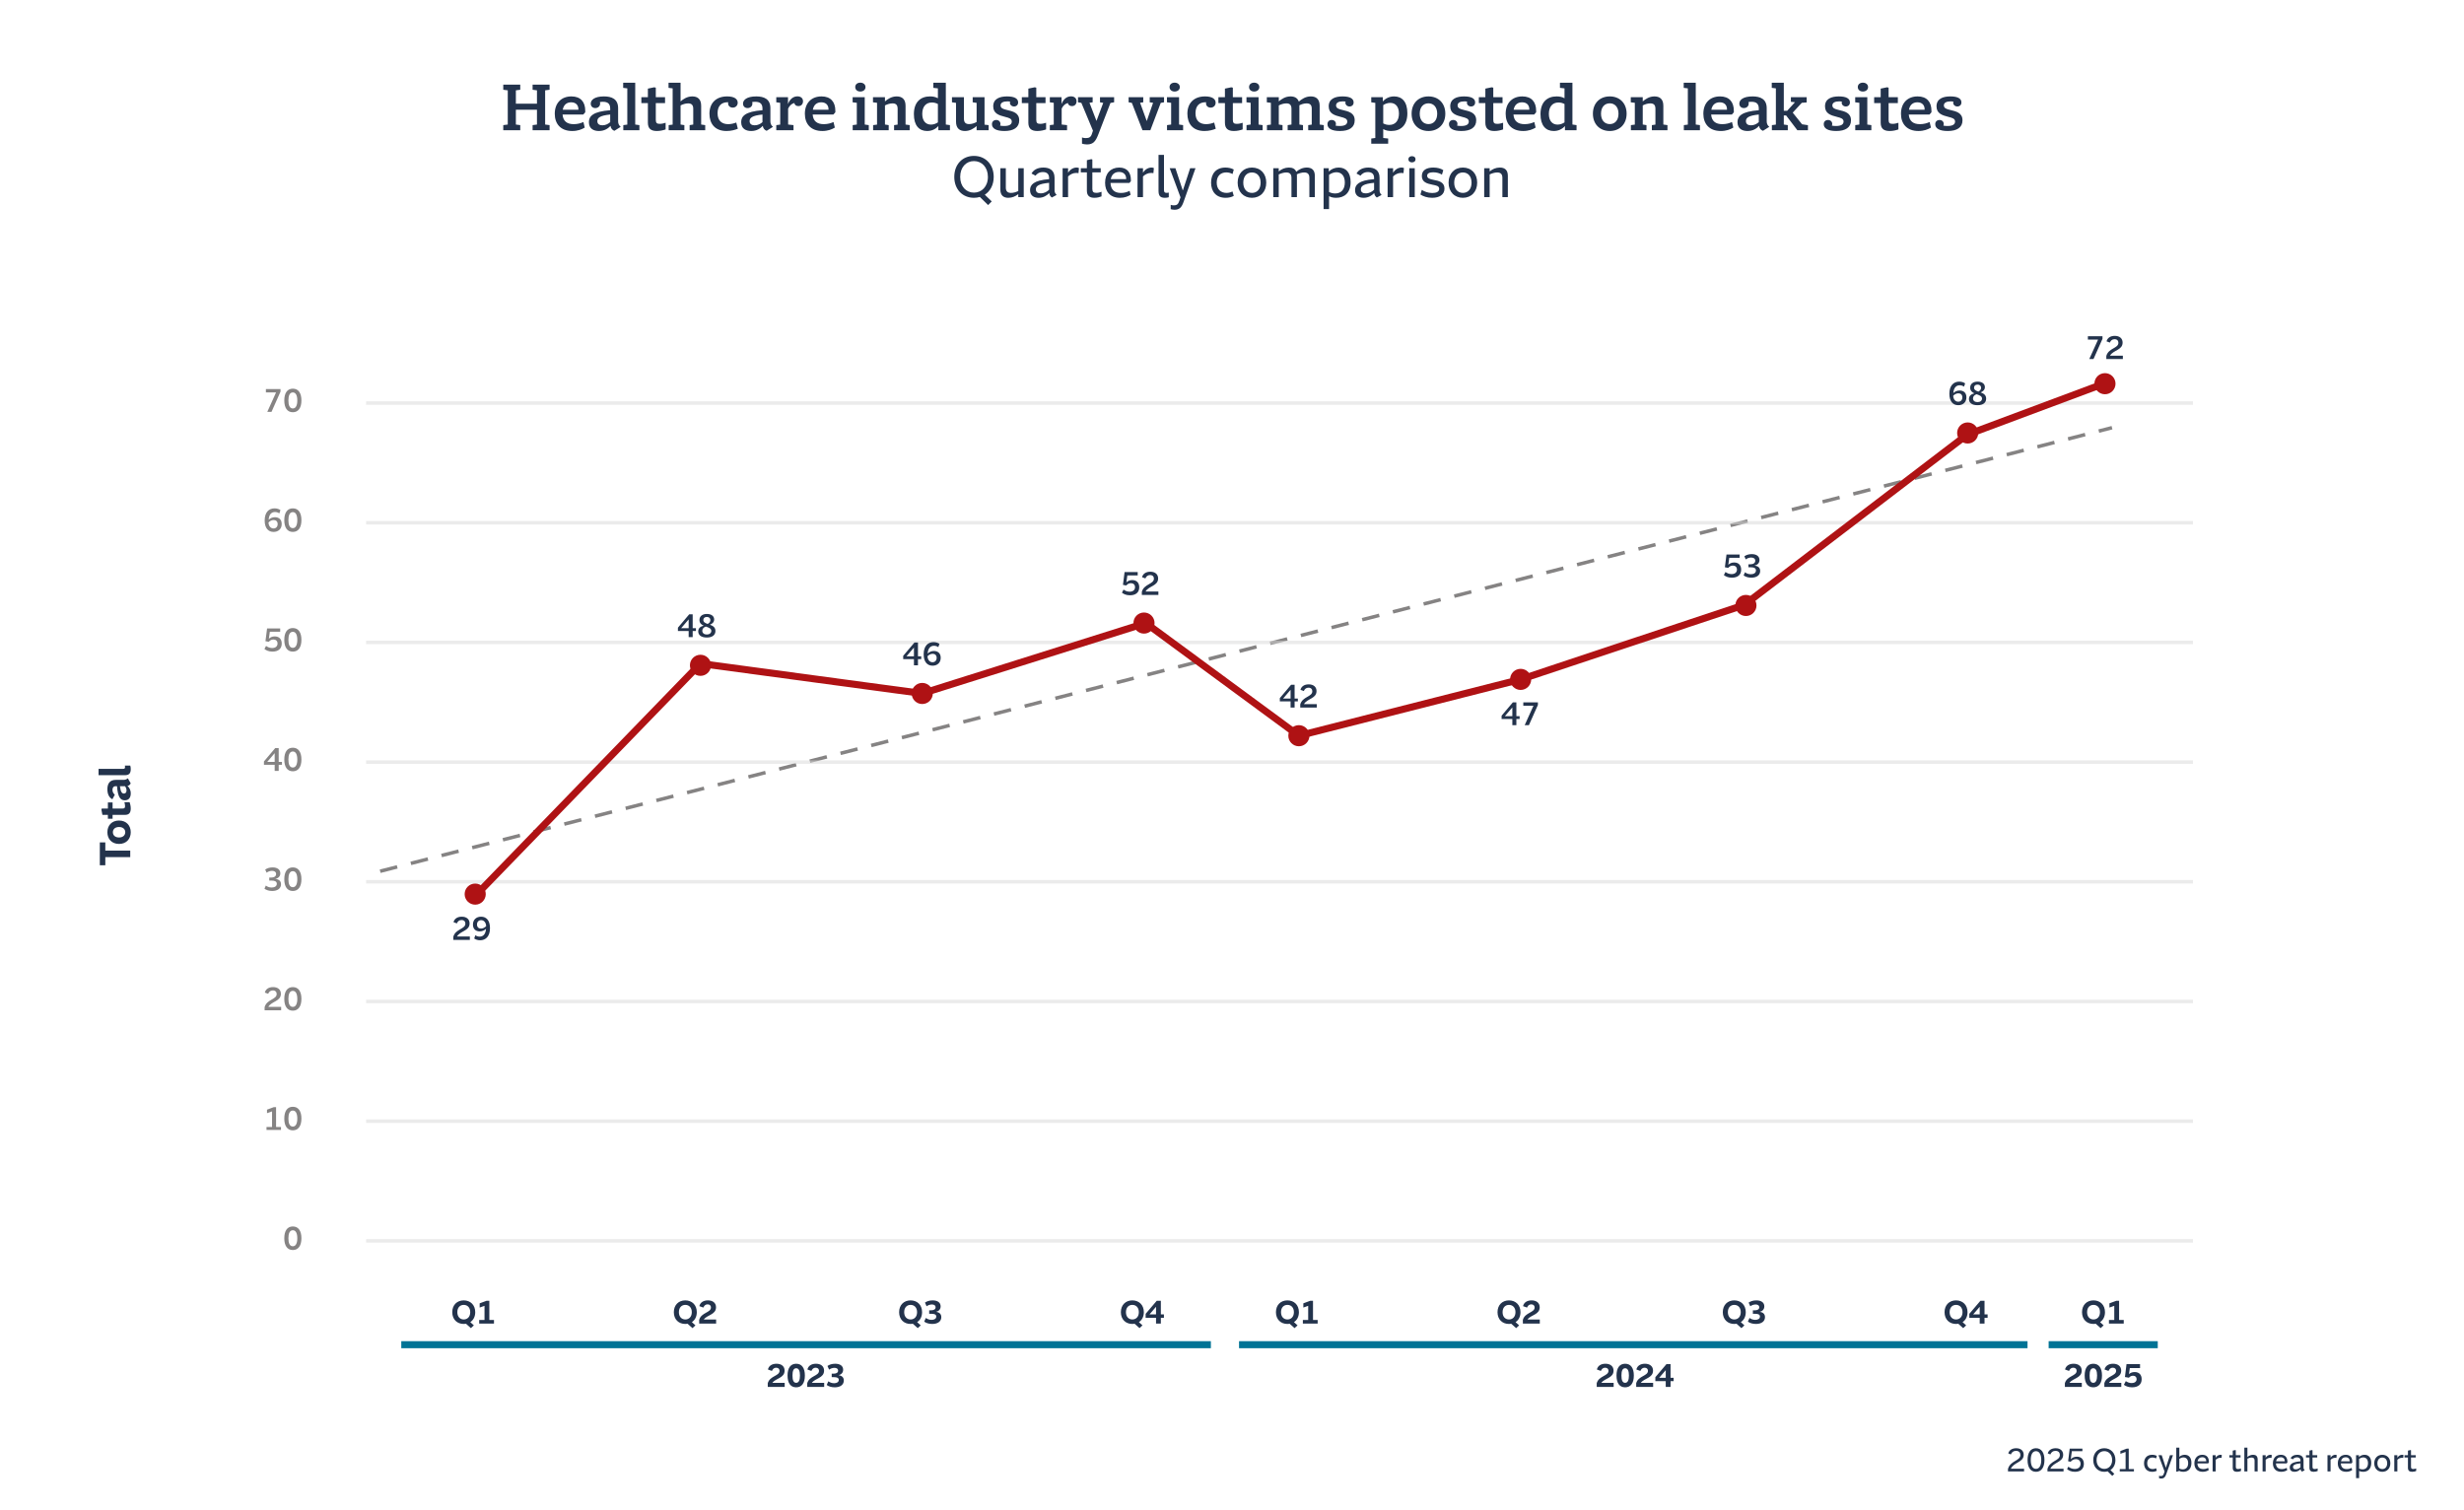 <svg width="700" height="429" viewBox="0 0 700 429" fill="none" xmlns="http://www.w3.org/2000/svg">
<rect width="700" height="429" fill="white"/>
<path d="M108 247.5L600 121.5" stroke="#858383" stroke-dasharray="5 4"/>
<g opacity="0.5">
<line x1="104" y1="352.5" x2="623" y2="352.5" stroke="#D8D8D8"/>
<line x1="104" y1="318.5" x2="623" y2="318.5" stroke="#D8D8D8"/>
<line x1="104" y1="284.5" x2="623" y2="284.5" stroke="#D8D8D8"/>
<line x1="104" y1="250.5" x2="623" y2="250.5" stroke="#D8D8D8"/>
<line x1="104" y1="216.5" x2="623" y2="216.5" stroke="#D8D8D8"/>
<line x1="104" y1="114.5" x2="623" y2="114.5" stroke="#D8D8D8"/>
<line x1="104" y1="148.5" x2="623" y2="148.5" stroke="#D8D8D8"/>
<line x1="104" y1="182.5" x2="623" y2="182.5" stroke="#D8D8D8"/>
</g>
<path d="M156.131 24.04V25.498L154.871 25.66V35.38L156.131 35.542V37H151.307V35.542L152.549 35.38V31.168H146.555V35.38L147.797 35.542V37H142.973V35.542L144.251 35.38V25.66L142.973 25.498V24.04H147.797V25.498L146.555 25.66V29.458H152.549V25.66L151.307 25.498V24.04H156.131ZM166.262 31.456V31.906L165.704 32.536H159.818C159.962 34.426 161.096 35.272 162.986 35.272C164.066 35.272 165.02 35.002 165.74 34.66L166.118 36.244C165.272 36.766 164.102 37.216 162.572 37.216C159.224 37.216 157.604 35.128 157.604 32.32C157.604 29.278 159.458 27.388 162.338 27.388C164.93 27.388 166.262 28.936 166.262 31.456ZM162.266 29.062C161.078 29.062 160.142 29.692 159.872 31.168H164.318V31.024C164.318 29.926 163.652 29.062 162.266 29.062ZM175.602 30.736V34.48C175.602 35.146 175.854 35.65 176.34 36.028L174.54 37.162C173.964 36.964 173.532 36.46 173.442 35.758C172.74 36.514 171.696 37.216 170.148 37.216C168.744 37.216 167.304 36.64 167.304 34.696C167.304 33.022 168.42 31.69 173.352 31.312V30.826C173.352 29.494 172.668 28.918 171.282 28.918C170.994 28.918 170.706 28.936 170.418 28.99C170.472 29.116 170.49 29.26 170.49 29.422C170.49 30.178 169.896 30.7 169.122 30.7C168.348 30.7 167.826 30.178 167.826 29.44C167.826 28.432 168.834 27.388 171.588 27.388C173.766 27.388 175.602 28.108 175.602 30.736ZM171.138 35.596C172.038 35.596 172.794 35.2 173.352 34.696V32.536C170.4 32.824 169.698 33.49 169.698 34.408C169.698 35.29 170.364 35.596 171.138 35.596ZM180.46 23.5V35.38L181.648 35.542V37H177.076V35.542L178.21 35.398V25.102L177.04 24.958V23.5H180.46ZM187.424 35.182C188.018 35.182 188.54 35.056 189.098 34.876V36.766C188.486 36.982 187.586 37.216 186.614 37.216C184.868 37.216 184.058 36.478 184.058 34.84V29.296H182.204V27.604H184.058V25.174L185.858 24.796L186.308 24.904V27.604H188.936V29.296H186.308V34.066C186.308 34.948 186.65 35.182 187.424 35.182ZM199.194 30.052V35.38L200.346 35.542V37H195.918V35.542L196.944 35.38V30.88C196.944 29.746 196.368 29.368 195.486 29.368C194.73 29.368 193.956 29.638 193.344 29.944V35.38L194.424 35.542V37H189.96V35.542L191.094 35.398V25.102L189.924 24.958V23.5H193.344V28.81C194.118 28.144 195.198 27.388 196.674 27.388C198.15 27.388 199.194 28.126 199.194 30.052ZM209.164 34.804L209.614 36.568C208.912 36.874 207.76 37.216 206.41 37.216C203.08 37.216 201.55 35.11 201.55 32.302C201.55 29.404 203.296 27.388 206.59 27.388C208.606 27.388 209.578 28.126 209.578 29.17C209.578 29.98 208.984 30.574 208.174 30.574C207.4 30.574 206.842 30.07 206.842 29.332C206.842 29.224 206.86 29.134 206.878 29.044H206.716C204.97 29.044 203.854 30.052 203.854 32.176C203.854 34.39 205.186 35.272 206.878 35.272C207.796 35.272 208.624 35.02 209.164 34.804ZM218.861 30.736V34.48C218.861 35.146 219.113 35.65 219.599 36.028L217.799 37.162C217.223 36.964 216.791 36.46 216.701 35.758C215.999 36.514 214.955 37.216 213.407 37.216C212.003 37.216 210.563 36.64 210.563 34.696C210.563 33.022 211.679 31.69 216.611 31.312V30.826C216.611 29.494 215.927 28.918 214.541 28.918C214.253 28.918 213.965 28.936 213.677 28.99C213.731 29.116 213.749 29.26 213.749 29.422C213.749 30.178 213.155 30.7 212.381 30.7C211.607 30.7 211.085 30.178 211.085 29.44C211.085 28.432 212.093 27.388 214.847 27.388C217.025 27.388 218.861 28.108 218.861 30.736ZM214.397 35.596C215.297 35.596 216.053 35.2 216.611 34.696V32.536C213.659 32.824 212.957 33.49 212.957 34.408C212.957 35.29 213.623 35.596 214.397 35.596ZM226.545 27.37C227.463 27.37 228.129 27.856 228.129 28.774C228.129 29.53 227.661 30.142 226.815 30.142C226.149 30.142 225.753 29.782 225.663 29.26C224.871 29.458 224.295 30.034 223.899 30.844V35.38L225.429 35.542V37H220.533V35.542L221.649 35.398V29.206L220.533 29.062V27.604H223.863V29.566C224.421 28.036 225.465 27.37 226.545 27.37ZM237.313 31.456V31.906L236.755 32.536H230.869C231.013 34.426 232.147 35.272 234.037 35.272C235.117 35.272 236.071 35.002 236.791 34.66L237.169 36.244C236.323 36.766 235.153 37.216 233.623 37.216C230.275 37.216 228.655 35.128 228.655 32.32C228.655 29.278 230.509 27.388 233.389 27.388C235.981 27.388 237.313 28.936 237.313 31.456ZM233.317 29.062C232.129 29.062 231.193 29.692 230.923 31.168H235.369V31.024C235.369 29.926 234.703 29.062 233.317 29.062ZM244.403 26.002C243.593 26.002 242.963 25.516 242.963 24.724C242.963 23.95 243.593 23.482 244.403 23.482C245.213 23.482 245.879 23.95 245.879 24.742C245.879 25.534 245.195 26.002 244.403 26.002ZM245.663 27.604V35.38L246.815 35.542V37H242.243V35.542L243.413 35.38V29.206L242.225 29.062V27.604H245.663ZM257.26 30.052V35.38L258.43 35.542V37H254.002V35.542L255.01 35.398V30.88C255.01 29.746 254.452 29.368 253.552 29.368C252.796 29.368 252.04 29.638 251.41 29.944V35.38L252.472 35.542V37H248.044V35.542L249.16 35.398V29.206L248.008 29.062V27.604H251.41V28.81C252.184 28.144 253.282 27.388 254.74 27.388C256.216 27.388 257.26 28.126 257.26 30.052ZM268.7 23.5V35.38L269.87 35.542V37H266.576V35.812C265.766 36.712 264.668 37.216 263.39 37.216C261.14 37.216 259.628 35.686 259.628 32.428C259.628 28.918 261.608 27.388 264.218 27.388C264.974 27.388 265.766 27.514 266.45 27.91V25.102L265.154 24.958V23.5H268.7ZM264.488 35.398C265.226 35.398 265.892 35.128 266.45 34.768V29.548C265.946 29.278 265.37 29.116 264.74 29.116C263.012 29.116 262.004 30.34 262.004 32.356C262.004 34.318 262.976 35.398 264.488 35.398ZM279.698 27.604V35.416L280.868 35.542V37H277.448V35.812C276.656 36.478 275.576 37.216 274.136 37.216C272.642 37.216 271.598 36.478 271.598 34.552V29.224L270.446 29.062V27.604H273.848V33.742C273.848 34.876 274.424 35.254 275.324 35.254C276.062 35.254 276.818 35.002 277.448 34.66V29.224L276.332 29.062V27.604H279.698ZM286.001 31.222C287.819 31.654 289.547 32.05 289.547 34.192C289.547 36.208 287.981 37.216 285.353 37.216C282.977 37.216 281.807 36.478 281.807 35.272C281.807 34.534 282.329 34.084 283.013 34.084C283.733 34.084 284.219 34.57 284.219 35.218C284.219 35.38 284.183 35.542 284.111 35.686C284.453 35.758 284.831 35.794 285.263 35.794C286.793 35.794 287.423 35.326 287.441 34.534C287.441 33.688 286.595 33.472 285.677 33.238C283.715 32.752 282.167 32.23 282.167 30.196C282.167 28.036 284.039 27.388 286.091 27.388C288.323 27.388 289.259 28.072 289.241 29.116C289.241 29.8 288.755 30.25 288.071 30.25C287.387 30.232 286.901 29.764 286.901 29.152C286.901 29.044 286.919 28.936 286.955 28.846C286.721 28.81 286.487 28.792 286.253 28.792C284.975 28.792 284.255 29.188 284.255 29.944C284.255 30.754 285.047 31.006 286.001 31.222ZM295.512 35.182C296.106 35.182 296.628 35.056 297.186 34.876V36.766C296.574 36.982 295.674 37.216 294.702 37.216C292.956 37.216 292.146 36.478 292.146 34.84V29.296H290.292V27.604H292.146V25.174L293.946 24.796L294.396 24.904V27.604H297.024V29.296H294.396V34.066C294.396 34.948 294.738 35.182 295.512 35.182ZM304.258 27.37C305.176 27.37 305.842 27.856 305.842 28.774C305.842 29.53 305.374 30.142 304.528 30.142C303.862 30.142 303.466 29.782 303.376 29.26C302.584 29.458 302.008 30.034 301.612 30.844V35.38L303.142 35.542V37H298.246V35.542L299.362 35.398V29.206L298.246 29.062V27.604H301.576V29.566C302.134 28.036 303.178 27.37 304.258 27.37ZM316.513 27.604V29.062L315.469 29.242L312.013 38.206C311.275 40.096 310.609 41.032 308.809 41.032C308.251 41.032 307.783 40.924 307.387 40.816V39.052C307.711 39.16 308.017 39.232 308.449 39.232C309.493 39.232 309.943 38.926 310.249 37.882L310.501 37.126L307.207 29.224L306.253 29.062V27.604H310.411V29.062L309.511 29.188L311.473 34.282H311.527L313.417 29.224L312.499 29.062V27.604H316.513ZM330.694 27.604V29.062L329.758 29.224L326.806 37H324.574L321.55 29.224L320.632 29.062V27.604H324.79V29.062L323.89 29.188L325.78 34.39L327.58 29.206L326.626 29.062V27.604H330.694ZM333.7 26.002C332.89 26.002 332.26 25.516 332.26 24.724C332.26 23.95 332.89 23.482 333.7 23.482C334.51 23.482 335.176 23.95 335.176 24.742C335.176 25.534 334.492 26.002 333.7 26.002ZM334.96 27.604V35.38L336.112 35.542V37H331.54V35.542L332.71 35.38V29.206L331.522 29.062V27.604H334.96ZM344.937 34.804L345.387 36.568C344.685 36.874 343.533 37.216 342.183 37.216C338.853 37.216 337.323 35.11 337.323 32.302C337.323 29.404 339.069 27.388 342.363 27.388C344.379 27.388 345.351 28.126 345.351 29.17C345.351 29.98 344.757 30.574 343.947 30.574C343.173 30.574 342.615 30.07 342.615 29.332C342.615 29.224 342.633 29.134 342.651 29.044H342.489C340.743 29.044 339.627 30.052 339.627 32.176C339.627 34.39 340.959 35.272 342.651 35.272C343.569 35.272 344.397 35.02 344.937 34.804ZM351.357 35.182C351.951 35.182 352.473 35.056 353.031 34.876V36.766C352.419 36.982 351.519 37.216 350.547 37.216C348.801 37.216 347.991 36.478 347.991 34.84V29.296H346.137V27.604H347.991V25.174L349.791 24.796L350.241 24.904V27.604H352.869V29.296H350.241V34.066C350.241 34.948 350.583 35.182 351.357 35.182ZM356.288 26.002C355.478 26.002 354.848 25.516 354.848 24.724C354.848 23.95 355.478 23.482 356.288 23.482C357.098 23.482 357.764 23.95 357.764 24.742C357.764 25.534 357.08 26.002 356.288 26.002ZM357.548 27.604V35.38L358.7 35.542V37H354.128V35.542L355.298 35.38V29.206L354.11 29.062V27.604H357.548ZM374.905 30.052V35.38L376.075 35.542V37H371.647V35.542L372.655 35.398V30.88C372.655 29.746 372.097 29.368 371.197 29.368C370.477 29.368 369.757 29.602 369.145 29.908V30.052V35.38L370.171 35.542V37H365.815V35.542L366.895 35.38V30.88C366.895 29.746 366.337 29.368 365.437 29.368C364.681 29.368 363.925 29.638 363.295 29.944V35.38L364.357 35.542V37H359.929V35.542L361.045 35.398V29.206L359.893 29.062V27.604H363.295V28.81C364.069 28.144 365.167 27.388 366.625 27.388C367.741 27.388 368.623 27.82 368.983 28.864C369.757 28.198 370.873 27.388 372.385 27.388C373.861 27.388 374.905 28.126 374.905 30.052ZM381.31 31.222C383.128 31.654 384.856 32.05 384.856 34.192C384.856 36.208 383.29 37.216 380.662 37.216C378.286 37.216 377.116 36.478 377.116 35.272C377.116 34.534 377.638 34.084 378.322 34.084C379.042 34.084 379.528 34.57 379.528 35.218C379.528 35.38 379.492 35.542 379.42 35.686C379.762 35.758 380.14 35.794 380.572 35.794C382.102 35.794 382.732 35.326 382.75 34.534C382.75 33.688 381.904 33.472 380.986 33.238C379.024 32.752 377.476 32.23 377.476 30.196C377.476 28.036 379.348 27.388 381.4 27.388C383.632 27.388 384.568 28.072 384.55 29.116C384.55 29.8 384.064 30.25 383.38 30.25C382.696 30.232 382.21 29.764 382.21 29.152C382.21 29.044 382.228 28.936 382.264 28.846C382.03 28.81 381.796 28.792 381.562 28.792C380.284 28.792 379.564 29.188 379.564 29.944C379.564 30.754 380.356 31.006 381.31 31.222ZM396.059 27.388C398.309 27.388 399.821 28.918 399.821 32.176C399.821 35.704 397.823 37.216 395.213 37.216C394.439 37.216 393.665 37.072 392.963 36.676V39.196L394.367 39.358V40.816H389.561V39.358L390.713 39.196V29.224L389.561 29.062V27.604H392.837V28.828C393.647 27.91 394.763 27.388 396.059 27.388ZM394.691 35.488C396.419 35.488 397.427 34.264 397.427 32.266C397.427 30.304 396.455 29.224 394.943 29.224C394.205 29.224 393.521 29.494 392.963 29.854V35.056C393.467 35.326 394.043 35.488 394.691 35.488ZM405.814 37.216C403.06 37.216 401.026 35.344 401.026 32.302C401.026 29.26 403.042 27.388 405.814 27.388C408.586 27.388 410.602 29.26 410.602 32.302C410.602 35.326 408.568 37.216 405.814 37.216ZM405.832 35.254C407.218 35.254 408.298 34.228 408.298 32.302C408.298 30.376 407.218 29.35 405.814 29.35C404.41 29.35 403.33 30.376 403.33 32.302C403.33 34.228 404.41 35.254 405.832 35.254ZM415.833 31.222C417.651 31.654 419.379 32.05 419.379 34.192C419.379 36.208 417.813 37.216 415.185 37.216C412.809 37.216 411.639 36.478 411.639 35.272C411.639 34.534 412.161 34.084 412.845 34.084C413.565 34.084 414.051 34.57 414.051 35.218C414.051 35.38 414.015 35.542 413.943 35.686C414.285 35.758 414.663 35.794 415.095 35.794C416.625 35.794 417.255 35.326 417.273 34.534C417.273 33.688 416.427 33.472 415.509 33.238C413.547 32.752 411.999 32.23 411.999 30.196C411.999 28.036 413.871 27.388 415.923 27.388C418.155 27.388 419.091 28.072 419.073 29.116C419.073 29.8 418.587 30.25 417.903 30.25C417.219 30.232 416.733 29.764 416.733 29.152C416.733 29.044 416.751 28.936 416.787 28.846C416.553 28.81 416.319 28.792 416.085 28.792C414.807 28.792 414.087 29.188 414.087 29.944C414.087 30.754 414.879 31.006 415.833 31.222ZM425.344 35.182C425.938 35.182 426.46 35.056 427.018 34.876V36.766C426.406 36.982 425.506 37.216 424.534 37.216C422.788 37.216 421.978 36.478 421.978 34.84V29.296H420.124V27.604H421.978V25.174L423.778 24.796L424.228 24.904V27.604H426.856V29.296H424.228V34.066C424.228 34.948 424.57 35.182 425.344 35.182ZM436.403 31.456V31.906L435.845 32.536H429.959C430.103 34.426 431.237 35.272 433.127 35.272C434.207 35.272 435.161 35.002 435.881 34.66L436.259 36.244C435.413 36.766 434.243 37.216 432.713 37.216C429.365 37.216 427.745 35.128 427.745 32.32C427.745 29.278 429.599 27.388 432.479 27.388C435.071 27.388 436.403 28.936 436.403 31.456ZM432.407 29.062C431.219 29.062 430.283 29.692 430.013 31.168H434.459V31.024C434.459 29.926 433.793 29.062 432.407 29.062ZM446.713 23.5V35.38L447.883 35.542V37H444.589V35.812C443.779 36.712 442.681 37.216 441.403 37.216C439.153 37.216 437.641 35.686 437.641 32.428C437.641 28.918 439.621 27.388 442.231 27.388C442.987 27.388 443.779 27.514 444.463 27.91V25.102L443.167 24.958V23.5H446.713ZM442.501 35.398C443.239 35.398 443.905 35.128 444.463 34.768V29.548C443.959 29.278 443.383 29.116 442.753 29.116C441.025 29.116 440.017 30.34 440.017 32.356C440.017 34.318 440.989 35.398 442.501 35.398ZM457.318 37.216C454.564 37.216 452.53 35.344 452.53 32.302C452.53 29.26 454.546 27.388 457.318 27.388C460.09 27.388 462.106 29.26 462.106 32.302C462.106 35.326 460.072 37.216 457.318 37.216ZM457.336 35.254C458.722 35.254 459.802 34.228 459.802 32.302C459.802 30.376 458.722 29.35 457.318 29.35C455.914 29.35 454.834 30.376 454.834 32.302C454.834 34.228 455.914 35.254 457.336 35.254ZM472.539 30.052V35.38L473.709 35.542V37H469.281V35.542L470.289 35.398V30.88C470.289 29.746 469.731 29.368 468.831 29.368C468.075 29.368 467.319 29.638 466.689 29.944V35.38L467.751 35.542V37H463.323V35.542L464.439 35.398V29.206L463.287 29.062V27.604H466.689V28.81C467.463 28.144 468.561 27.388 470.019 27.388C471.495 27.388 472.539 28.126 472.539 30.052ZM481.749 23.5V35.38L482.937 35.542V37H478.365V35.542L479.499 35.398V25.102L478.329 24.958V23.5H481.749ZM492.565 31.456V31.906L492.007 32.536H486.121C486.265 34.426 487.399 35.272 489.289 35.272C490.369 35.272 491.323 35.002 492.043 34.66L492.421 36.244C491.575 36.766 490.405 37.216 488.875 37.216C485.527 37.216 483.907 35.128 483.907 32.32C483.907 29.278 485.761 27.388 488.641 27.388C491.233 27.388 492.565 28.936 492.565 31.456ZM488.569 29.062C487.381 29.062 486.445 29.692 486.175 31.168H490.621V31.024C490.621 29.926 489.955 29.062 488.569 29.062ZM501.904 30.736V34.48C501.904 35.146 502.156 35.65 502.642 36.028L500.842 37.162C500.266 36.964 499.834 36.46 499.744 35.758C499.042 36.514 497.998 37.216 496.45 37.216C495.046 37.216 493.606 36.64 493.606 34.696C493.606 33.022 494.722 31.69 499.654 31.312V30.826C499.654 29.494 498.97 28.918 497.584 28.918C497.296 28.918 497.008 28.936 496.72 28.99C496.774 29.116 496.792 29.26 496.792 29.422C496.792 30.178 496.198 30.7 495.424 30.7C494.65 30.7 494.128 30.178 494.128 29.44C494.128 28.432 495.136 27.388 497.89 27.388C500.068 27.388 501.904 28.108 501.904 30.736ZM497.44 35.596C498.34 35.596 499.096 35.2 499.654 34.696V32.536C496.702 32.824 496 33.49 496 34.408C496 35.29 496.666 35.596 497.44 35.596ZM509.3 31.996L511.946 35.308L513.62 35.56V37H510.614L507.428 32.806H506.762V35.38L507.896 35.542V37H503.378V35.542L504.512 35.398V25.102L503.342 24.958V23.5H506.762V31.474H507.716L509.93 29.044L508.778 28.918V27.604H513.26V29.098L511.874 29.206L509.3 31.996ZM522.304 31.222C524.122 31.654 525.85 32.05 525.85 34.192C525.85 36.208 524.284 37.216 521.656 37.216C519.28 37.216 518.11 36.478 518.11 35.272C518.11 34.534 518.632 34.084 519.316 34.084C520.036 34.084 520.522 34.57 520.522 35.218C520.522 35.38 520.486 35.542 520.414 35.686C520.756 35.758 521.134 35.794 521.566 35.794C523.096 35.794 523.726 35.326 523.744 34.534C523.744 33.688 522.898 33.472 521.98 33.238C520.018 32.752 518.47 32.23 518.47 30.196C518.47 28.036 520.342 27.388 522.394 27.388C524.626 27.388 525.562 28.072 525.544 29.116C525.544 29.8 525.058 30.25 524.374 30.25C523.69 30.232 523.204 29.764 523.204 29.152C523.204 29.044 523.222 28.936 523.258 28.846C523.024 28.81 522.79 28.792 522.556 28.792C521.278 28.792 520.558 29.188 520.558 29.944C520.558 30.754 521.35 31.006 522.304 31.222ZM529.222 26.002C528.412 26.002 527.782 25.516 527.782 24.724C527.782 23.95 528.412 23.482 529.222 23.482C530.032 23.482 530.698 23.95 530.698 24.742C530.698 25.534 530.014 26.002 529.222 26.002ZM530.482 27.604V35.38L531.634 35.542V37H527.062V35.542L528.232 35.38V29.206L527.044 29.062V27.604H530.482ZM537.65 35.182C538.244 35.182 538.766 35.056 539.324 34.876V36.766C538.712 36.982 537.812 37.216 536.84 37.216C535.094 37.216 534.284 36.478 534.284 34.84V29.296H532.43V27.604H534.284V25.174L536.084 24.796L536.534 24.904V27.604H539.162V29.296H536.534V34.066C536.534 34.948 536.876 35.182 537.65 35.182ZM548.709 31.456V31.906L548.151 32.536H542.265C542.409 34.426 543.543 35.272 545.433 35.272C546.513 35.272 547.467 35.002 548.187 34.66L548.565 36.244C547.719 36.766 546.549 37.216 545.019 37.216C541.671 37.216 540.051 35.128 540.051 32.32C540.051 29.278 541.905 27.388 544.785 27.388C547.377 27.388 548.709 28.936 548.709 31.456ZM544.713 29.062C543.525 29.062 542.589 29.692 542.319 31.168H546.765V31.024C546.765 29.926 546.099 29.062 544.713 29.062ZM553.98 31.222C555.798 31.654 557.526 32.05 557.526 34.192C557.526 36.208 555.96 37.216 553.332 37.216C550.956 37.216 549.786 36.478 549.786 35.272C549.786 34.534 550.308 34.084 550.992 34.084C551.712 34.084 552.198 34.57 552.198 35.218C552.198 35.38 552.162 35.542 552.09 35.686C552.432 35.758 552.81 35.794 553.242 35.794C554.772 35.794 555.402 35.326 555.42 34.534C555.42 33.688 554.574 33.472 553.656 33.238C551.694 32.752 550.146 32.23 550.146 30.196C550.146 28.036 552.018 27.388 554.07 27.388C556.302 27.388 557.238 28.072 557.22 29.116C557.22 29.8 556.734 30.25 556.05 30.25C555.366 30.232 554.88 29.764 554.88 29.152C554.88 29.044 554.898 28.936 554.934 28.846C554.7 28.81 554.466 28.792 554.232 28.792C552.954 28.792 552.234 29.188 552.234 29.944C552.234 30.754 553.026 31.006 553.98 31.222ZM282.303 50.256C282.303 52.544 281.311 54.32 279.775 55.312L281.743 57.216L280.719 58.256L278.367 55.952C277.839 56.112 277.279 56.192 276.687 56.192C273.487 56.192 271.103 53.84 271.103 50.256C271.103 46.672 273.439 44.288 276.687 44.288C279.935 44.288 282.303 46.672 282.303 50.256ZM272.783 50.256C272.783 53.008 274.495 54.72 276.687 54.72C278.879 54.72 280.655 53.008 280.655 50.256C280.655 47.488 278.911 45.76 276.687 45.76C274.479 45.76 272.783 47.488 272.783 50.256ZM289.281 54.272V47.792H290.833V56H289.281V55.152C288.513 55.76 287.569 56.192 286.465 56.192C285.121 56.192 284.193 55.552 284.193 53.84V47.792H285.745V53.296C285.745 54.432 286.353 54.8 287.217 54.8C287.937 54.8 288.673 54.56 289.281 54.272ZM299.59 50.512V54.08C299.59 54.64 299.83 55.056 300.182 55.376L298.822 56.112C298.518 55.888 298.134 55.504 298.086 54.848C297.414 55.52 296.454 56.192 295.062 56.192C293.862 56.192 292.63 55.68 292.63 54C292.63 52.544 293.574 51.232 298.038 50.896V50.544C298.038 49.28 297.222 48.88 296.278 48.88C295.222 48.88 294.55 49.392 294.182 49.904L293.046 49.296C293.558 48.368 294.614 47.6 296.406 47.6C298.134 47.6 299.59 48.304 299.59 50.512ZM294.278 53.792C294.278 54.688 294.95 54.928 295.654 54.928C296.678 54.928 297.494 54.448 298.038 53.888V51.936C294.982 52.224 294.278 52.88 294.278 53.792ZM305.833 47.6C306.153 47.6 306.361 47.664 306.521 47.744L306.393 49.184C306.233 49.152 306.025 49.12 305.769 49.12C304.825 49.12 304.025 49.552 303.433 50.128V56H301.881V47.792H303.433V49.088C304.025 48.096 304.953 47.6 305.833 47.6ZM311.445 54.784C312.005 54.784 312.485 54.656 312.933 54.48V55.792C312.437 55.984 311.733 56.192 310.917 56.192C309.541 56.192 308.773 55.616 308.773 54.16V48.96H307.045V47.792H308.773V45.504L310.021 45.216L310.325 45.312V47.792H312.709V48.96H310.325V53.68C310.325 54.544 310.693 54.784 311.445 54.784ZM321.275 51.136V51.488L320.843 51.968H315.483C315.563 53.856 316.587 54.816 318.459 54.816C319.467 54.816 320.299 54.544 320.907 54.208L321.195 55.328C320.491 55.776 319.531 56.192 318.171 56.192C315.323 56.192 313.947 54.384 313.947 51.92C313.947 49.28 315.499 47.6 317.963 47.6C320.235 47.6 321.275 49.024 321.275 51.136ZM317.915 48.848C316.715 48.848 315.819 49.504 315.563 50.88H319.931V50.736C319.931 49.712 319.307 48.848 317.915 48.848ZM327.114 47.6C327.434 47.6 327.642 47.664 327.802 47.744L327.674 49.184C327.514 49.152 327.306 49.12 327.05 49.12C326.106 49.12 325.306 49.552 324.714 50.128V56H323.162V47.792H324.714V49.088C325.306 48.096 326.234 47.6 327.114 47.6ZM329.126 54.16V44H330.678V54C330.678 54.656 330.95 54.784 331.446 54.784C331.686 54.784 331.846 54.752 332.038 54.704V56.032C331.718 56.128 331.414 56.192 330.95 56.192C329.574 56.192 329.126 55.616 329.126 54.16ZM333.675 59.584C333.243 59.584 332.875 59.504 332.587 59.424V58.192C332.843 58.272 333.099 58.336 333.451 58.336C334.299 58.336 334.699 58.08 335.035 57.056L335.371 56.048L332.299 47.792H333.931L335.995 54.048H336.059L338.107 47.792H339.627L336.235 57.376C335.707 58.864 335.099 59.584 333.675 59.584ZM348.185 56.192C345.497 56.192 344.057 54.416 344.057 51.888C344.057 49.408 345.417 47.6 348.137 47.6C349.065 47.6 349.881 47.808 350.505 48.16L350.153 49.44C349.641 49.168 349.097 48.976 348.377 48.976C346.777 48.976 345.657 49.984 345.657 51.856C345.657 53.824 346.857 54.8 348.457 54.8C349.113 54.8 349.609 54.64 350.137 54.384L350.505 55.648C349.865 56 349.081 56.192 348.185 56.192ZM355.668 56.192C353.3 56.192 351.604 54.496 351.604 51.888C351.604 49.28 353.284 47.6 355.668 47.6C358.068 47.6 359.732 49.28 359.732 51.888C359.732 54.48 358.052 56.192 355.668 56.192ZM355.684 54.8C357.108 54.8 358.132 53.744 358.132 51.888C358.132 50.048 357.108 48.992 355.668 48.992C354.244 48.992 353.204 50.048 353.204 51.888C353.204 53.744 354.244 54.8 355.684 54.8ZM371.261 47.6C372.605 47.6 373.533 48.24 373.533 49.952V56H371.981V50.496C371.981 49.36 371.373 48.992 370.509 48.992C369.789 48.992 369.037 49.248 368.429 49.52C368.445 49.664 368.445 49.808 368.445 49.952V56H366.893V50.496C366.893 49.36 366.285 48.992 365.421 48.992C364.669 48.992 363.901 49.264 363.277 49.552V56H361.725V47.792H363.277V48.704C364.061 48.048 365.021 47.6 366.173 47.6C367.165 47.6 367.917 47.936 368.253 48.8C369.069 48.096 370.061 47.6 371.261 47.6ZM380.309 47.6C382.373 47.6 383.701 48.992 383.701 51.728C383.701 54.8 381.925 56.192 379.589 56.192C378.869 56.192 378.181 56.064 377.573 55.728V59.392H376.021V47.792H377.493V48.736C378.261 47.984 379.237 47.6 380.309 47.6ZM379.301 54.96C381.013 54.96 382.053 53.808 382.053 51.84C382.053 49.92 381.061 48.928 379.653 48.928C378.853 48.928 378.149 49.264 377.573 49.664V54.544C378.069 54.8 378.661 54.96 379.301 54.96ZM391.918 50.512V54.08C391.918 54.64 392.158 55.056 392.51 55.376L391.15 56.112C390.846 55.888 390.462 55.504 390.414 54.848C389.742 55.52 388.782 56.192 387.39 56.192C386.19 56.192 384.958 55.68 384.958 54C384.958 52.544 385.902 51.232 390.366 50.896V50.544C390.366 49.28 389.55 48.88 388.606 48.88C387.55 48.88 386.878 49.392 386.51 49.904L385.374 49.296C385.886 48.368 386.942 47.6 388.734 47.6C390.462 47.6 391.918 48.304 391.918 50.512ZM386.606 53.792C386.606 54.688 387.278 54.928 387.982 54.928C389.006 54.928 389.822 54.448 390.366 53.888V51.936C387.31 52.224 386.606 52.88 386.606 53.792ZM398.161 47.6C398.481 47.6 398.689 47.664 398.849 47.744L398.721 49.184C398.561 49.152 398.353 49.12 398.097 49.12C397.153 49.12 396.353 49.552 395.761 50.128V56H394.209V47.792H395.761V49.088C396.353 48.096 397.281 47.6 398.161 47.6ZM401.133 46.128C400.509 46.128 400.109 45.776 400.109 45.248C400.109 44.704 400.509 44.368 401.133 44.368C401.757 44.368 402.141 44.704 402.141 45.248C402.141 45.776 401.757 46.128 401.133 46.128ZM401.917 56H400.365V47.792H401.917V56ZM406.86 56.192C405.436 56.192 404.3 55.76 403.532 55.264L403.916 53.936C404.572 54.368 405.612 54.832 406.908 54.832C408.06 54.832 408.86 54.464 408.86 53.648C408.86 52.784 407.98 52.688 406.988 52.48C405.308 52.16 403.932 51.696 403.932 50C403.932 48.224 405.436 47.6 407.196 47.6C408.38 47.6 409.34 47.872 410.028 48.336L409.644 49.616C409.004 49.2 408.14 48.944 407.18 48.944C406.252 48.944 405.436 49.184 405.436 49.92C405.436 50.672 406.268 50.896 407.164 51.072C408.764 51.36 410.364 51.728 410.364 53.568C410.364 55.28 408.956 56.192 406.86 56.192ZM415.589 56.192C413.221 56.192 411.525 54.496 411.525 51.888C411.525 49.28 413.205 47.6 415.589 47.6C417.989 47.6 419.653 49.28 419.653 51.888C419.653 54.48 417.973 56.192 415.589 56.192ZM415.605 54.8C417.029 54.8 418.053 53.744 418.053 51.888C418.053 50.048 417.029 48.992 415.589 48.992C414.165 48.992 413.125 50.048 413.125 51.888C413.125 53.744 414.165 54.8 415.605 54.8ZM426.094 47.6C427.438 47.6 428.366 48.24 428.366 49.952V56H426.814V50.496C426.814 49.36 426.206 48.992 425.342 48.992C424.59 48.992 423.822 49.264 423.198 49.552V56H421.646V47.792H423.198V48.704C423.982 48.048 424.942 47.6 426.094 47.6Z" fill="#23334C"/>
<path d="M28.36 239.304H29.92V241.632H37V243.48H29.92V245.808H28.36V239.304ZM37.144 236.42C37.144 238.292 35.908 239.744 33.82 239.744C31.72 239.744 30.508 238.304 30.508 236.42C30.508 234.524 31.72 233.096 33.82 233.096C35.908 233.096 37.144 234.536 37.144 236.42ZM35.584 236.408C35.584 235.604 34.984 234.932 33.82 234.932C32.656 234.932 32.068 235.604 32.068 236.42C32.068 237.236 32.656 237.908 33.82 237.908C34.984 237.908 35.584 237.224 35.584 236.408ZM35.524 229.015C35.524 228.631 35.452 228.307 35.344 227.887H36.832C36.976 228.331 37.144 229.015 37.144 229.687C37.144 230.971 36.592 231.487 35.5 231.487H31.984V232.579H30.652V231.487H29.092L28.816 230.023L28.9 229.687H30.652V227.959H31.984V229.687H34.84C35.38 229.687 35.524 229.495 35.524 229.015ZM32.92 221.541H35.14C35.62 221.541 36.016 221.361 36.316 221.097L37.132 222.525C36.964 222.909 36.652 223.185 36.208 223.257C36.7 223.689 37.144 224.361 37.144 225.393C37.144 226.365 36.748 227.349 35.44 227.349C34.3 227.349 33.472 226.581 33.244 223.341H32.896C32.224 223.341 31.948 223.785 31.948 224.397C31.948 225.093 32.332 225.525 32.62 225.753L31.924 227.049C31.156 226.665 30.508 225.801 30.508 224.217C30.508 222.729 31.084 221.541 32.92 221.541ZM35.944 224.541C35.944 224.073 35.764 223.665 35.5 223.341H34.072C34.264 225.021 34.672 225.429 35.2 225.429C35.728 225.429 35.944 225.033 35.944 224.541ZM35.5 220.215H28V218.415H34.996C35.38 218.415 35.524 218.271 35.524 217.887C35.524 217.755 35.512 217.623 35.476 217.479H37C37.108 217.827 37.144 218.139 37.144 218.487C37.144 219.771 36.592 220.215 35.5 220.215Z" fill="#23334C"/>
<path d="M556.714 110.932C557.686 110.932 558.64 111.454 558.64 112.867C558.64 114.298 557.641 115.108 556.327 115.108C554.878 115.108 553.798 114.1 553.798 111.85C553.798 109.492 555.04 108.412 556.606 108.412C557.335 108.412 557.92 108.646 558.28 108.916L557.956 109.843C557.632 109.6 557.209 109.447 556.723 109.447C555.823 109.447 555.031 110.05 554.932 111.661C555.373 111.211 555.994 110.932 556.714 110.932ZM556.318 114.127C556.984 114.127 557.488 113.668 557.488 112.885C557.488 112.12 557.002 111.733 556.372 111.733C555.841 111.733 555.319 111.967 554.887 112.426C554.941 113.542 555.58 114.127 556.318 114.127ZM562.681 111.472C563.491 111.769 564.247 112.174 564.247 113.245C564.247 114.343 563.446 115.108 561.799 115.108C560.152 115.108 559.36 114.37 559.36 113.362C559.36 112.435 560.017 111.958 560.899 111.742C560.251 111.445 559.711 111.004 559.711 110.122C559.711 109.024 560.584 108.412 561.817 108.412C563.014 108.412 563.887 108.979 563.887 109.969C563.887 110.734 563.356 111.211 562.681 111.472ZM560.809 110.131C560.809 110.752 561.367 111.013 562.033 111.247C562.519 111.004 562.816 110.626 562.816 110.158C562.816 109.618 562.438 109.258 561.799 109.258C561.178 109.258 560.809 109.618 560.809 110.131ZM561.79 114.253C562.555 114.253 563.077 113.83 563.077 113.218C563.077 112.516 562.321 112.282 561.529 111.994C560.953 112.174 560.512 112.588 560.512 113.182C560.512 113.848 561.052 114.253 561.79 114.253Z" fill="#23334C"/>
<path d="M593.149 96.474V95.52H597.298V96.258L594.742 102H593.545L596.038 96.474H593.149ZM599.44 101.037H603.085V102H598.387V101.118C599.017 98.832 601.816 98.994 601.816 97.374C601.816 96.798 601.456 96.357 600.727 96.357C600.025 96.357 599.629 96.762 599.395 97.32L598.45 96.969C598.684 96.006 599.539 95.412 600.79 95.412C602.14 95.412 603.013 96.123 603.013 97.32C603.013 99.489 600.34 99.426 599.44 101.037Z" fill="#23334C"/>
<path d="M129.833 266.037H133.478V267H128.78V266.118C129.41 263.832 132.209 263.994 132.209 262.374C132.209 261.798 131.849 261.357 131.12 261.357C130.418 261.357 130.022 261.762 129.788 262.32L128.843 261.969C129.077 261.006 129.932 260.412 131.183 260.412C132.533 260.412 133.406 261.123 133.406 262.32C133.406 264.489 130.733 264.426 129.833 266.037ZM136.673 260.412C138.122 260.412 139.202 261.42 139.202 263.67C139.202 266.028 137.96 267.108 136.394 267.108C135.665 267.108 135.08 266.874 134.72 266.604L135.044 265.677C135.368 265.92 135.791 266.073 136.277 266.073C137.177 266.073 137.969 265.47 138.068 263.859C137.627 264.309 137.006 264.588 136.286 264.588C135.314 264.588 134.36 264.066 134.36 262.653C134.36 261.222 135.359 260.412 136.673 260.412ZM136.628 263.787C137.159 263.787 137.681 263.553 138.113 263.094C138.059 261.978 137.42 261.393 136.682 261.393C136.016 261.393 135.512 261.852 135.512 262.635C135.512 263.4 135.998 263.787 136.628 263.787Z" fill="#23334C"/>
<path d="M196.785 178.444H197.712V179.254H196.785V181H195.642V179.254H192.591V178.309L195.795 174.52H196.785V178.444ZM195.606 175.996L193.518 178.444H195.642V175.996H195.606ZM201.681 177.472C202.491 177.769 203.247 178.174 203.247 179.245C203.247 180.343 202.446 181.108 200.799 181.108C199.152 181.108 198.36 180.37 198.36 179.362C198.36 178.435 199.017 177.958 199.899 177.742C199.251 177.445 198.711 177.004 198.711 176.122C198.711 175.024 199.584 174.412 200.817 174.412C202.014 174.412 202.887 174.979 202.887 175.969C202.887 176.734 202.356 177.211 201.681 177.472ZM199.809 176.131C199.809 176.752 200.367 177.013 201.033 177.247C201.519 177.004 201.816 176.626 201.816 176.158C201.816 175.618 201.438 175.258 200.799 175.258C200.178 175.258 199.809 175.618 199.809 176.131ZM200.79 180.253C201.555 180.253 202.077 179.83 202.077 179.218C202.077 178.516 201.321 178.282 200.529 177.994C199.953 178.174 199.512 178.588 199.512 179.182C199.512 179.848 200.052 180.253 200.79 180.253Z" fill="#23334C"/>
<path d="M260.785 186.444H261.712V187.254H260.785V189H259.642V187.254H256.591V186.309L259.795 182.52H260.785V186.444ZM259.606 183.996L257.518 186.444H259.642V183.996H259.606ZM265.321 184.932C266.293 184.932 267.247 185.454 267.247 186.867C267.247 188.298 266.248 189.108 264.934 189.108C263.485 189.108 262.405 188.1 262.405 185.85C262.405 183.492 263.647 182.412 265.213 182.412C265.942 182.412 266.527 182.646 266.887 182.916L266.563 183.843C266.239 183.6 265.816 183.447 265.33 183.447C264.43 183.447 263.638 184.05 263.539 185.661C263.98 185.211 264.601 184.932 265.321 184.932ZM264.925 188.127C265.591 188.127 266.095 187.668 266.095 186.885C266.095 186.12 265.609 185.733 264.979 185.733C264.448 185.733 263.926 185.967 263.494 186.426C263.548 187.542 264.187 188.127 264.925 188.127Z" fill="#23334C"/>
<path d="M321.66 164.788C322.893 164.788 323.649 165.544 323.649 166.822C323.649 168.298 322.668 169.108 320.994 169.108C319.878 169.108 319.149 168.703 318.735 168.361L319.194 167.488C319.554 167.767 320.166 168.091 320.922 168.091C321.804 168.091 322.452 167.65 322.452 166.804C322.452 166.093 321.984 165.67 321.273 165.67C320.625 165.67 320.22 166.021 319.968 166.327L319.023 166.147L319.482 162.52H323.208V163.465H320.265L319.995 165.445C320.364 165.076 320.904 164.788 321.66 164.788ZM325.44 168.037H329.085V169H324.387V168.118C325.017 165.832 327.816 165.994 327.816 164.374C327.816 163.798 327.456 163.357 326.727 163.357C326.025 163.357 325.629 163.762 325.395 164.32L324.45 163.969C324.684 163.006 325.539 162.412 326.79 162.412C328.14 162.412 329.013 163.123 329.013 164.32C329.013 166.489 326.34 166.426 325.44 168.037Z" fill="#23334C"/>
<path d="M367.785 198.444H368.712V199.254H367.785V201H366.642V199.254H363.591V198.309L366.795 194.52H367.785V198.444ZM366.606 195.996L364.518 198.444H366.642V195.996H366.606ZM370.44 200.037H374.085V201H369.387V200.118C370.017 197.832 372.816 197.994 372.816 196.374C372.816 195.798 372.456 195.357 371.727 195.357C371.025 195.357 370.629 195.762 370.395 196.32L369.45 195.969C369.684 195.006 370.539 194.412 371.79 194.412C373.14 194.412 374.013 195.123 374.013 196.32C374.013 198.489 371.34 198.426 370.44 200.037Z" fill="#23334C"/>
<path d="M430.785 203.444H431.712V204.254H430.785V206H429.642V204.254H426.591V203.309L429.795 199.52H430.785V203.444ZM429.606 200.996L427.518 203.444H429.642V200.996H429.606ZM432.756 200.474V199.52H436.905V200.258L434.349 206H433.152L435.645 200.474H432.756Z" fill="#23334C"/>
<path d="M492.66 159.788C493.893 159.788 494.649 160.544 494.649 161.822C494.649 163.298 493.668 164.108 491.994 164.108C490.878 164.108 490.149 163.703 489.735 163.361L490.194 162.488C490.554 162.767 491.166 163.091 491.922 163.091C492.804 163.091 493.452 162.65 493.452 161.804C493.452 161.093 492.984 160.67 492.273 160.67C491.625 160.67 491.22 161.021 490.968 161.327L490.023 161.147L490.482 157.52H494.208V158.465H491.265L490.995 160.445C491.364 160.076 491.904 159.788 492.66 159.788ZM498.429 160.679C499.428 160.787 500.049 161.255 500.049 162.2C500.049 163.388 499.068 164.108 497.538 164.108C496.584 164.108 495.837 163.829 495.342 163.46L495.738 162.569C496.143 162.902 496.746 163.127 497.394 163.127C498.231 163.127 498.852 162.758 498.852 162.065C498.852 161.39 498.267 161.147 497.286 161.147H496.71V160.301H497.259C498.078 160.301 498.654 159.95 498.654 159.293C498.654 158.717 498.213 158.384 497.493 158.384C496.944 158.384 496.368 158.591 495.954 158.915L495.558 158.024C496.062 157.673 496.755 157.412 497.655 157.412C499.041 157.412 499.851 158.051 499.851 159.095C499.851 159.968 499.248 160.517 498.429 160.679Z" fill="#23334C"/>
<circle cx="135" cy="254" r="2.5" fill="#AF1214" stroke="#AF1214"/>
<circle cx="199" cy="189" r="2.5" fill="#AF1214" stroke="#AF1214"/>
<circle cx="262" cy="197" r="2.5" fill="#AF1214" stroke="#AF1214"/>
<circle cx="325" cy="177" r="2.5" fill="#AF1214" stroke="#AF1214"/>
<circle cx="369" cy="209" r="2.5" fill="#AF1214" stroke="#AF1214"/>
<circle cx="432" cy="193" r="2.5" fill="#AF1214" stroke="#AF1214"/>
<circle cx="496" cy="172" r="2.5" fill="#AF1214" stroke="#AF1214"/>
<circle cx="559" cy="123" r="2.5" fill="#AF1214" stroke="#AF1214"/>
<circle cx="598" cy="109" r="2.5" fill="#AF1214" stroke="#AF1214"/>
<path d="M135.5 254L199 188.5L262 197L325.5 177L369 209L432 193L495.5 171.866L558.83 123.5L599 108.5" stroke="#AF1214" stroke-width="2"/>
<path d="M571.26 417.244H575.022V418H570.45V417.298C571.143 414.859 573.978 415.057 573.978 413.32C573.978 412.663 573.573 412.159 572.727 412.159C571.962 412.159 571.512 412.573 571.269 413.176L570.531 412.879C570.774 411.979 571.584 411.412 572.781 411.412C574.113 411.412 574.914 412.141 574.914 413.275C574.914 415.453 572.142 415.318 571.26 417.244ZM578.406 418.108C576.849 418.108 576.012 416.83 576.012 414.769C576.012 412.699 576.84 411.412 578.406 411.412C579.972 411.412 580.809 412.699 580.809 414.769C580.809 416.83 579.945 418.108 578.406 418.108ZM578.406 417.271C579.396 417.271 579.9 416.254 579.9 414.769C579.9 413.275 579.405 412.249 578.406 412.249C577.38 412.249 576.921 413.275 576.921 414.769C576.921 416.254 577.389 417.271 578.406 417.271ZM582.475 417.244H586.237V418H581.665V417.298C582.358 414.859 585.193 415.057 585.193 413.32C585.193 412.663 584.788 412.159 583.942 412.159C583.177 412.159 582.727 412.573 582.484 413.176L581.746 412.879C581.989 411.979 582.799 411.412 583.996 411.412C585.328 411.412 586.129 412.141 586.129 413.275C586.129 415.453 583.357 415.318 582.475 417.244ZM590.017 413.815C591.241 413.815 592.006 414.571 592.006 415.849C592.006 417.307 591.034 418.108 589.45 418.108C588.343 418.108 587.632 417.676 587.236 417.334L587.605 416.641C587.956 416.938 588.568 417.307 589.396 417.307C590.377 417.307 591.07 416.794 591.07 415.84C591.07 415.012 590.539 414.508 589.729 414.508C589 414.508 588.532 414.913 588.262 415.255L587.533 415.111L587.983 411.52H591.592V412.258H588.595L588.289 414.535C588.658 414.148 589.207 413.815 590.017 413.815ZM600.972 414.769C600.972 416.056 600.414 417.055 599.55 417.613L600.657 418.684L600.081 419.269L598.758 417.973C598.461 418.063 598.146 418.108 597.813 418.108C596.013 418.108 594.672 416.785 594.672 414.769C594.672 412.753 595.986 411.412 597.813 411.412C599.64 411.412 600.972 412.753 600.972 414.769ZM595.617 414.769C595.617 416.317 596.58 417.28 597.813 417.28C599.046 417.28 600.045 416.317 600.045 414.769C600.045 413.212 599.064 412.24 597.813 412.24C596.571 412.24 595.617 413.212 595.617 414.769ZM604.755 411.52V417.325H606.231V418H602.208V417.325H603.864V412.465L602.379 412.996V412.204L604.215 411.52H604.755ZM611.426 418.108C609.914 418.108 609.104 417.109 609.104 415.687C609.104 414.292 609.869 413.275 611.399 413.275C611.921 413.275 612.38 413.392 612.731 413.59L612.533 414.31C612.245 414.157 611.939 414.049 611.534 414.049C610.634 414.049 610.004 414.616 610.004 415.669C610.004 416.776 610.679 417.325 611.579 417.325C611.948 417.325 612.227 417.235 612.524 417.091L612.731 417.802C612.371 418 611.93 418.108 611.426 418.108ZM613.978 420.016C613.735 420.016 613.528 419.971 613.366 419.926V419.233C613.51 419.278 613.654 419.314 613.852 419.314C614.329 419.314 614.554 419.17 614.743 418.594L614.932 418.027L613.204 413.383H614.122L615.283 416.902H615.319L616.471 413.383H617.326L615.418 418.774C615.121 419.611 614.779 420.016 613.978 420.016ZM620.654 413.275C621.815 413.275 622.562 414.058 622.562 415.597C622.562 417.325 621.563 418.108 620.249 418.108C619.844 418.108 619.457 418.036 619.115 417.847L618.44 418.09L618.26 418.036V411.25H619.133V413.86C619.556 413.473 620.078 413.275 620.654 413.275ZM620.087 417.415C621.05 417.415 621.635 416.767 621.635 415.66C621.635 414.58 621.077 414.022 620.285 414.022C619.844 414.022 619.448 414.202 619.133 414.418V417.19C619.412 417.325 619.736 417.415 620.087 417.415ZM627.525 415.264V415.462L627.282 415.732H624.267C624.312 416.794 624.888 417.334 625.941 417.334C626.508 417.334 626.976 417.181 627.318 416.992L627.48 417.622C627.084 417.874 626.544 418.108 625.779 418.108C624.177 418.108 623.403 417.091 623.403 415.705C623.403 414.22 624.276 413.275 625.662 413.275C626.94 413.275 627.525 414.076 627.525 415.264ZM625.635 413.977C624.96 413.977 624.456 414.346 624.312 415.12H626.769V415.039C626.769 414.463 626.418 413.977 625.635 413.977ZM630.81 413.275C630.99 413.275 631.107 413.311 631.197 413.356L631.125 414.166C631.035 414.148 630.918 414.13 630.774 414.13C630.243 414.13 629.793 414.373 629.46 414.697V418H628.587V413.383H629.46V414.112C629.793 413.554 630.315 413.275 630.81 413.275ZM635.804 417.316C636.119 417.316 636.389 417.244 636.641 417.145V417.883C636.362 417.991 635.966 418.108 635.507 418.108C634.733 418.108 634.301 417.784 634.301 416.965V414.04H633.329V413.383H634.301V412.096L635.003 411.934L635.174 411.988V413.383H636.515V414.04H635.174V416.695C635.174 417.181 635.381 417.316 635.804 417.316ZM640.098 413.275C640.854 413.275 641.376 413.635 641.376 414.598V418H640.503V414.904C640.503 414.265 640.161 414.058 639.675 414.058C639.252 414.058 638.82 414.211 638.469 414.373V418H637.596V411.25H638.469V413.896C638.91 413.527 639.45 413.275 640.098 413.275ZM645.004 413.275C645.184 413.275 645.301 413.311 645.391 413.356L645.319 414.166C645.229 414.148 645.112 414.13 644.968 414.13C644.437 414.13 643.987 414.373 643.654 414.697V418H642.781V413.383H643.654V414.112C643.987 413.554 644.509 413.275 645.004 413.275ZM649.832 415.264V415.462L649.589 415.732H646.574C646.619 416.794 647.195 417.334 648.248 417.334C648.815 417.334 649.283 417.181 649.625 416.992L649.787 417.622C649.391 417.874 648.851 418.108 648.086 418.108C646.484 418.108 645.71 417.091 645.71 415.705C645.71 414.22 646.583 413.275 647.969 413.275C649.247 413.275 649.832 414.076 649.832 415.264ZM647.942 413.977C647.267 413.977 646.763 414.346 646.619 415.12H649.076V415.039C649.076 414.463 648.725 413.977 647.942 413.977ZM654.412 414.913V416.92C654.412 417.235 654.547 417.469 654.745 417.649L653.98 418.063C653.809 417.937 653.593 417.721 653.566 417.352C653.188 417.73 652.648 418.108 651.865 418.108C651.19 418.108 650.497 417.82 650.497 416.875C650.497 416.056 651.028 415.318 653.539 415.129V414.931C653.539 414.22 653.08 413.995 652.549 413.995C651.955 413.995 651.577 414.283 651.37 414.571L650.731 414.229C651.019 413.707 651.613 413.275 652.621 413.275C653.593 413.275 654.412 413.671 654.412 414.913ZM651.424 416.758C651.424 417.262 651.802 417.397 652.198 417.397C652.774 417.397 653.233 417.127 653.539 416.812V415.714C651.82 415.876 651.424 416.245 651.424 416.758ZM657.592 417.316C657.907 417.316 658.177 417.244 658.429 417.145V417.883C658.15 417.991 657.754 418.108 657.295 418.108C656.521 418.108 656.089 417.784 656.089 416.965V414.04H655.117V413.383H656.089V412.096L656.791 411.934L656.962 411.988V413.383H658.303V414.04H656.962V416.695C656.962 417.181 657.169 417.316 657.592 417.316ZM663.444 413.275C663.624 413.275 663.741 413.311 663.831 413.356L663.759 414.166C663.669 414.148 663.552 414.13 663.408 414.13C662.877 414.13 662.427 414.373 662.094 414.697V418H661.221V413.383H662.094V414.112C662.427 413.554 662.949 413.275 663.444 413.275ZM668.272 415.264V415.462L668.029 415.732H665.014C665.059 416.794 665.635 417.334 666.688 417.334C667.255 417.334 667.723 417.181 668.065 416.992L668.227 417.622C667.831 417.874 667.291 418.108 666.526 418.108C664.924 418.108 664.15 417.091 664.15 415.705C664.15 414.22 665.023 413.275 666.409 413.275C667.687 413.275 668.272 414.076 668.272 415.264ZM666.382 413.977C665.707 413.977 665.203 414.346 665.059 415.12H667.516V415.039C667.516 414.463 667.165 413.977 666.382 413.977ZM671.745 413.275C672.906 413.275 673.653 414.058 673.653 415.597C673.653 417.325 672.654 418.108 671.34 418.108C670.935 418.108 670.548 418.036 670.206 417.847V419.908H669.333V413.383H670.161V413.914C670.593 413.491 671.142 413.275 671.745 413.275ZM671.178 417.415C672.141 417.415 672.726 416.767 672.726 415.66C672.726 414.58 672.168 414.022 671.376 414.022C670.926 414.022 670.53 414.211 670.206 414.436V417.181C670.485 417.325 670.818 417.415 671.178 417.415ZM676.789 418.108C675.457 418.108 674.503 417.154 674.503 415.687C674.503 414.22 675.448 413.275 676.789 413.275C678.139 413.275 679.075 414.22 679.075 415.687C679.075 417.145 678.13 418.108 676.789 418.108ZM676.798 417.325C677.599 417.325 678.175 416.731 678.175 415.687C678.175 414.652 677.599 414.058 676.789 414.058C675.988 414.058 675.403 414.652 675.403 415.687C675.403 416.731 675.988 417.325 676.798 417.325ZM682.419 413.275C682.599 413.275 682.716 413.311 682.806 413.356L682.734 414.166C682.644 414.148 682.527 414.13 682.383 414.13C681.852 414.13 681.402 414.373 681.069 414.697V418H680.196V413.383H681.069V414.112C681.402 413.554 681.924 413.275 682.419 413.275ZM685.576 417.316C685.891 417.316 686.161 417.244 686.413 417.145V417.883C686.134 417.991 685.738 418.108 685.279 418.108C684.505 418.108 684.073 417.784 684.073 416.965V414.04H683.101V413.383H684.073V412.096L684.775 411.934L684.946 411.988V413.383H686.287V414.04H684.946V416.695C684.946 417.181 685.153 417.316 685.576 417.316Z" fill="#23334C"/>
<path d="M219.414 392.848H222.924V394H218.118L218.109 392.956C218.694 390.814 221.457 390.931 221.457 389.428C221.457 388.924 221.142 388.537 220.503 388.537C219.864 388.537 219.522 388.933 219.297 389.455L218.163 389.05C218.388 388.033 219.279 387.412 220.593 387.412C221.952 387.412 222.897 388.105 222.897 389.365C222.897 391.507 220.35 391.507 219.414 392.848ZM226.192 394.108C224.563 394.108 223.735 392.866 223.735 390.76C223.735 388.663 224.563 387.412 226.192 387.412C227.821 387.412 228.658 388.663 228.658 390.76C228.658 392.866 227.803 394.108 226.192 394.108ZM226.192 392.83C226.948 392.83 227.263 392.011 227.263 390.76C227.263 389.509 226.957 388.69 226.192 388.69C225.4 388.69 225.139 389.509 225.139 390.76C225.139 392.011 225.4 392.83 226.192 392.83ZM230.629 392.848H234.139V394H229.333L229.324 392.956C229.909 390.814 232.672 390.931 232.672 389.428C232.672 388.924 232.357 388.537 231.718 388.537C231.079 388.537 230.737 388.933 230.512 389.455L229.378 389.05C229.603 388.033 230.494 387.412 231.808 387.412C233.167 387.412 234.112 388.105 234.112 389.365C234.112 391.507 231.565 391.507 230.629 392.848ZM238.225 390.67C239.17 390.796 239.719 391.282 239.719 392.173C239.719 393.379 238.72 394.108 237.145 394.108C236.146 394.108 235.363 393.82 234.859 393.442L235.327 392.398C235.732 392.713 236.335 392.947 236.956 392.947C237.703 392.947 238.288 392.632 238.288 392.002C238.288 391.417 237.775 391.219 236.884 391.219H236.281V390.229H236.848C237.622 390.229 238.099 389.923 238.099 389.365C238.099 388.852 237.703 388.573 237.055 388.573C236.515 388.573 235.957 388.771 235.543 389.086L235.075 388.042C235.597 387.682 236.299 387.412 237.262 387.412C238.711 387.412 239.53 388.06 239.53 389.113C239.53 389.959 238.981 390.49 238.225 390.67Z" fill="#23334C"/>
<path d="M454.914 392.848H458.424V394H453.618L453.609 392.956C454.194 390.814 456.957 390.931 456.957 389.428C456.957 388.924 456.642 388.537 456.003 388.537C455.364 388.537 455.022 388.933 454.797 389.455L453.663 389.05C453.888 388.033 454.779 387.412 456.093 387.412C457.452 387.412 458.397 388.105 458.397 389.365C458.397 391.507 455.85 391.507 454.914 392.848ZM461.692 394.108C460.063 394.108 459.235 392.866 459.235 390.76C459.235 388.663 460.063 387.412 461.692 387.412C463.321 387.412 464.158 388.663 464.158 390.76C464.158 392.866 463.303 394.108 461.692 394.108ZM461.692 392.83C462.448 392.83 462.763 392.011 462.763 390.76C462.763 389.509 462.457 388.69 461.692 388.69C460.9 388.69 460.639 389.509 460.639 390.76C460.639 392.011 460.9 392.83 461.692 392.83ZM466.129 392.848H469.639V394H464.833L464.824 392.956C465.409 390.814 468.172 390.931 468.172 389.428C468.172 388.924 467.857 388.537 467.218 388.537C466.579 388.537 466.237 388.933 466.012 389.455L464.878 389.05C465.103 388.033 465.994 387.412 467.308 387.412C468.667 387.412 469.612 388.105 469.612 389.365C469.612 391.507 467.065 391.507 466.129 392.848ZM474.589 391.399H475.462V392.362H474.589V394H473.221V392.362H470.269V391.228L473.428 387.52H474.589V391.399ZM473.185 389.275L471.358 391.399H473.221V389.275H473.185Z" fill="#23334C"/>
<path d="M587.914 392.848H591.424V394H586.618L586.609 392.956C587.194 390.814 589.957 390.931 589.957 389.428C589.957 388.924 589.642 388.537 589.003 388.537C588.364 388.537 588.022 388.933 587.797 389.455L586.663 389.05C586.888 388.033 587.779 387.412 589.093 387.412C590.452 387.412 591.397 388.105 591.397 389.365C591.397 391.507 588.85 391.507 587.914 392.848ZM594.692 394.108C593.063 394.108 592.235 392.866 592.235 390.76C592.235 388.663 593.063 387.412 594.692 387.412C596.321 387.412 597.158 388.663 597.158 390.76C597.158 392.866 596.303 394.108 594.692 394.108ZM594.692 392.83C595.448 392.83 595.763 392.011 595.763 390.76C595.763 389.509 595.457 388.69 594.692 388.69C593.9 388.69 593.639 389.509 593.639 390.76C593.639 392.011 593.9 392.83 594.692 392.83ZM599.129 392.848H602.639V394H597.833L597.824 392.956C598.409 390.814 601.172 390.931 601.172 389.428C601.172 388.924 600.857 388.537 600.218 388.537C599.579 388.537 599.237 388.933 599.012 389.455L597.878 389.05C598.103 388.033 598.994 387.412 600.308 387.412C601.667 387.412 602.612 388.105 602.612 389.365C602.612 391.507 600.065 391.507 599.129 392.848ZM606.437 389.77C607.688 389.77 608.426 390.526 608.426 391.795C608.426 393.28 607.436 394.108 605.69 394.108C604.565 394.108 603.818 393.721 603.377 393.388L603.926 392.344C604.295 392.614 604.898 392.902 605.591 392.902C606.383 392.902 606.995 392.515 606.995 391.777C606.995 391.174 606.59 390.814 605.969 390.814C605.393 390.814 605.033 391.12 604.808 391.381L603.674 391.183L604.124 387.52H607.967V388.645H605.06L604.817 390.364C605.204 390.004 605.726 389.77 606.437 389.77Z" fill="#23334C"/>
<line x1="114" y1="382" x2="344" y2="382" stroke="#007395" stroke-width="2"/>
<line x1="352" y1="382" x2="576" y2="382" stroke="#007395" stroke-width="2"/>
<line x1="582" y1="382" x2="613" y2="382" stroke="#007395" stroke-width="2"/>
<path d="M135.008 372.76C135.008 374.056 134.459 375.028 133.604 375.586L134.621 376.504L133.775 377.296L132.398 376.054C132.191 376.09 131.966 376.108 131.741 376.108C129.878 376.108 128.483 374.848 128.483 372.76C128.483 370.69 129.869 369.412 131.741 369.412C133.622 369.412 135.008 370.69 135.008 372.76ZM129.923 372.76C129.923 374.128 130.751 374.83 131.741 374.83C132.74 374.83 133.586 374.128 133.586 372.76C133.586 371.392 132.749 370.69 131.741 370.69C130.742 370.69 129.923 371.392 129.923 372.76ZM139.013 369.52V374.983H140.336V376H136.133V374.983H137.645V370.96L136.268 371.446V370.249L138.239 369.52H139.013Z" fill="#23334C"/>
<path d="M369.008 372.76C369.008 374.056 368.459 375.028 367.604 375.586L368.621 376.504L367.775 377.296L366.398 376.054C366.191 376.09 365.966 376.108 365.741 376.108C363.878 376.108 362.483 374.848 362.483 372.76C362.483 370.69 363.869 369.412 365.741 369.412C367.622 369.412 369.008 370.69 369.008 372.76ZM363.923 372.76C363.923 374.128 364.751 374.83 365.741 374.83C366.74 374.83 367.586 374.128 367.586 372.76C367.586 371.392 366.749 370.69 365.741 370.69C364.742 370.69 363.923 371.392 363.923 372.76ZM373.013 369.52V374.983H374.336V376H370.133V374.983H371.645V370.96L370.268 371.446V370.249L372.239 369.52H373.013Z" fill="#23334C"/>
<path d="M197.955 372.76C197.955 374.056 197.406 375.028 196.551 375.586L197.568 376.504L196.722 377.296L195.345 376.054C195.138 376.09 194.913 376.108 194.688 376.108C192.825 376.108 191.43 374.848 191.43 372.76C191.43 370.69 192.816 369.412 194.688 369.412C196.569 369.412 197.955 370.69 197.955 372.76ZM192.87 372.76C192.87 374.128 193.698 374.83 194.688 374.83C195.687 374.83 196.533 374.128 196.533 372.76C196.533 371.392 195.696 370.69 194.688 370.69C193.689 370.69 192.87 371.392 192.87 372.76ZM199.933 374.848H203.443V376H198.637L198.628 374.956C199.213 372.814 201.976 372.931 201.976 371.428C201.976 370.924 201.661 370.537 201.022 370.537C200.383 370.537 200.041 370.933 199.816 371.455L198.682 371.05C198.907 370.033 199.798 369.412 201.112 369.412C202.471 369.412 203.416 370.105 203.416 371.365C203.416 373.507 200.869 373.507 199.933 374.848Z" fill="#23334C"/>
<path d="M261.955 372.76C261.955 374.056 261.406 375.028 260.551 375.586L261.568 376.504L260.722 377.296L259.345 376.054C259.138 376.09 258.913 376.108 258.688 376.108C256.825 376.108 255.43 374.848 255.43 372.76C255.43 370.69 256.816 369.412 258.688 369.412C260.569 369.412 261.955 370.69 261.955 372.76ZM256.87 372.76C256.87 374.128 257.698 374.83 258.688 374.83C259.687 374.83 260.533 374.128 260.533 372.76C260.533 371.392 259.696 370.69 258.688 370.69C257.689 370.69 256.87 371.392 256.87 372.76ZM265.922 372.67C266.867 372.796 267.416 373.282 267.416 374.173C267.416 375.379 266.417 376.108 264.842 376.108C263.843 376.108 263.06 375.82 262.556 375.442L263.024 374.398C263.429 374.713 264.032 374.947 264.653 374.947C265.4 374.947 265.985 374.632 265.985 374.002C265.985 373.417 265.472 373.219 264.581 373.219H263.978V372.229H264.545C265.319 372.229 265.796 371.923 265.796 371.365C265.796 370.852 265.4 370.573 264.752 370.573C264.212 370.573 263.654 370.771 263.24 371.086L262.772 370.042C263.294 369.682 263.996 369.412 264.959 369.412C266.408 369.412 267.227 370.06 267.227 371.113C267.227 371.959 266.678 372.49 265.922 372.67Z" fill="#23334C"/>
<path d="M324.955 372.76C324.955 374.056 324.406 375.028 323.551 375.586L324.568 376.504L323.722 377.296L322.345 376.054C322.138 376.09 321.913 376.108 321.688 376.108C319.825 376.108 318.43 374.848 318.43 372.76C318.43 370.69 319.816 369.412 321.688 369.412C323.569 369.412 324.955 370.69 324.955 372.76ZM319.87 372.76C319.87 374.128 320.698 374.83 321.688 374.83C322.687 374.83 323.533 374.128 323.533 372.76C323.533 371.392 322.696 370.69 321.688 370.69C320.689 370.69 319.87 371.392 319.87 372.76ZM329.786 373.399H330.659V374.362H329.786V376H328.418V374.362H325.466V373.228L328.625 369.52H329.786V373.399ZM328.382 371.275L326.555 373.399H328.418V371.275H328.382Z" fill="#23334C"/>
<path d="M598.008 372.76C598.008 374.056 597.459 375.028 596.604 375.586L597.621 376.504L596.775 377.296L595.398 376.054C595.191 376.09 594.966 376.108 594.741 376.108C592.878 376.108 591.483 374.848 591.483 372.76C591.483 370.69 592.869 369.412 594.741 369.412C596.622 369.412 598.008 370.69 598.008 372.76ZM592.923 372.76C592.923 374.128 593.751 374.83 594.741 374.83C595.74 374.83 596.586 374.128 596.586 372.76C596.586 371.392 595.749 370.69 594.741 370.69C593.742 370.69 592.923 371.392 592.923 372.76ZM602.013 369.52V374.983H603.336V376H599.133V374.983H600.645V370.96L599.268 371.446V370.249L601.239 369.52H602.013Z" fill="#23334C"/>
<path d="M431.955 372.76C431.955 374.056 431.406 375.028 430.551 375.586L431.568 376.504L430.722 377.296L429.345 376.054C429.138 376.09 428.913 376.108 428.688 376.108C426.825 376.108 425.43 374.848 425.43 372.76C425.43 370.69 426.816 369.412 428.688 369.412C430.569 369.412 431.955 370.69 431.955 372.76ZM426.87 372.76C426.87 374.128 427.698 374.83 428.688 374.83C429.687 374.83 430.533 374.128 430.533 372.76C430.533 371.392 429.696 370.69 428.688 370.69C427.689 370.69 426.87 371.392 426.87 372.76ZM433.933 374.848H437.443V376H432.637L432.628 374.956C433.213 372.814 435.976 372.931 435.976 371.428C435.976 370.924 435.661 370.537 435.022 370.537C434.383 370.537 434.041 370.933 433.816 371.455L432.682 371.05C432.907 370.033 433.798 369.412 435.112 369.412C436.471 369.412 437.416 370.105 437.416 371.365C437.416 373.507 434.869 373.507 433.933 374.848Z" fill="#23334C"/>
<path d="M495.955 372.76C495.955 374.056 495.406 375.028 494.551 375.586L495.568 376.504L494.722 377.296L493.345 376.054C493.138 376.09 492.913 376.108 492.688 376.108C490.825 376.108 489.43 374.848 489.43 372.76C489.43 370.69 490.816 369.412 492.688 369.412C494.569 369.412 495.955 370.69 495.955 372.76ZM490.87 372.76C490.87 374.128 491.698 374.83 492.688 374.83C493.687 374.83 494.533 374.128 494.533 372.76C494.533 371.392 493.696 370.69 492.688 370.69C491.689 370.69 490.87 371.392 490.87 372.76ZM499.922 372.67C500.867 372.796 501.416 373.282 501.416 374.173C501.416 375.379 500.417 376.108 498.842 376.108C497.843 376.108 497.06 375.82 496.556 375.442L497.024 374.398C497.429 374.713 498.032 374.947 498.653 374.947C499.4 374.947 499.985 374.632 499.985 374.002C499.985 373.417 499.472 373.219 498.581 373.219H497.978V372.229H498.545C499.319 372.229 499.796 371.923 499.796 371.365C499.796 370.852 499.4 370.573 498.752 370.573C498.212 370.573 497.654 370.771 497.24 371.086L496.772 370.042C497.294 369.682 497.996 369.412 498.959 369.412C500.408 369.412 501.227 370.06 501.227 371.113C501.227 371.959 500.678 372.49 499.922 372.67Z" fill="#23334C"/>
<path d="M558.955 372.76C558.955 374.056 558.406 375.028 557.551 375.586L558.568 376.504L557.722 377.296L556.345 376.054C556.138 376.09 555.913 376.108 555.688 376.108C553.825 376.108 552.43 374.848 552.43 372.76C552.43 370.69 553.816 369.412 555.688 369.412C557.569 369.412 558.955 370.69 558.955 372.76ZM553.87 372.76C553.87 374.128 554.698 374.83 555.688 374.83C556.687 374.83 557.533 374.128 557.533 372.76C557.533 371.392 556.696 370.69 555.688 370.69C554.689 370.69 553.87 371.392 553.87 372.76ZM563.786 373.399H564.659V374.362H563.786V376H562.418V374.362H559.466V373.228L562.625 369.52H563.786V373.399ZM562.382 371.275L560.555 373.399H562.418V371.275H562.382Z" fill="#23334C"/>
<path d="M75.541 111.474V110.52H79.69V111.258L77.134 117H75.937L78.43 111.474H75.541ZM83.192 117.108C81.599 117.108 80.762 115.848 80.762 113.769C80.762 111.681 81.59 110.412 83.192 110.412C84.794 110.412 85.631 111.681 85.631 113.769C85.631 115.848 84.767 117.108 83.192 117.108ZM83.192 116.037C84.056 116.037 84.461 115.128 84.461 113.769C84.461 112.401 84.065 111.483 83.192 111.483C82.292 111.483 81.932 112.401 81.932 113.769C81.932 115.128 82.292 116.037 83.192 116.037Z" fill="#858383"/>
<path d="M78.106 146.932C79.078 146.932 80.032 147.454 80.032 148.867C80.032 150.298 79.033 151.108 77.719 151.108C76.27 151.108 75.19 150.1 75.19 147.85C75.19 145.492 76.432 144.412 77.998 144.412C78.727 144.412 79.312 144.646 79.672 144.916L79.348 145.843C79.024 145.6 78.601 145.447 78.115 145.447C77.215 145.447 76.423 146.05 76.324 147.661C76.765 147.211 77.386 146.932 78.106 146.932ZM77.71 150.127C78.376 150.127 78.88 149.668 78.88 148.885C78.88 148.12 78.394 147.733 77.764 147.733C77.233 147.733 76.711 147.967 76.279 148.426C76.333 149.542 76.972 150.127 77.71 150.127ZM83.192 151.108C81.599 151.108 80.762 149.848 80.762 147.769C80.762 145.681 81.59 144.412 83.192 144.412C84.794 144.412 85.631 145.681 85.631 147.769C85.631 149.848 84.767 151.108 83.192 151.108ZM83.192 150.037C84.056 150.037 84.461 149.128 84.461 147.769C84.461 146.401 84.065 145.483 83.192 145.483C82.292 145.483 81.932 146.401 81.932 147.769C81.932 149.128 82.292 150.037 83.192 150.037Z" fill="#858383"/>
<path d="M78.052 180.788C79.285 180.788 80.041 181.544 80.041 182.822C80.041 184.298 79.06 185.108 77.386 185.108C76.27 185.108 75.541 184.703 75.127 184.361L75.586 183.488C75.946 183.767 76.558 184.091 77.314 184.091C78.196 184.091 78.844 183.65 78.844 182.804C78.844 182.093 78.376 181.67 77.665 181.67C77.017 181.67 76.612 182.021 76.36 182.327L75.415 182.147L75.874 178.52H79.6V179.465H76.657L76.387 181.445C76.756 181.076 77.296 180.788 78.052 180.788ZM83.192 185.108C81.599 185.108 80.762 183.848 80.762 181.769C80.762 179.681 81.59 178.412 83.192 178.412C84.794 178.412 85.631 179.681 85.631 181.769C85.631 183.848 84.767 185.108 83.192 185.108ZM83.192 184.037C84.056 184.037 84.461 183.128 84.461 181.769C84.461 180.401 84.065 179.483 83.192 179.483C82.292 179.483 81.932 180.401 81.932 181.769C81.932 183.128 82.292 184.037 83.192 184.037Z" fill="#858383"/>
<path d="M79.177 216.444H80.104V217.254H79.177V219H78.034V217.254H74.983V216.309L78.187 212.52H79.177V216.444ZM77.998 213.996L75.91 216.444H78.034V213.996H77.998ZM83.192 219.108C81.599 219.108 80.762 217.848 80.762 215.769C80.762 213.681 81.59 212.412 83.192 212.412C84.794 212.412 85.631 213.681 85.631 215.769C85.631 217.848 84.767 219.108 83.192 219.108ZM83.192 218.037C84.056 218.037 84.461 217.128 84.461 215.769C84.461 214.401 84.065 213.483 83.192 213.483C82.292 213.483 81.932 214.401 81.932 215.769C81.932 217.128 82.292 218.037 83.192 218.037Z" fill="#858383"/>
<path d="M78.214 249.679C79.213 249.787 79.834 250.255 79.834 251.2C79.834 252.388 78.853 253.108 77.323 253.108C76.369 253.108 75.622 252.829 75.127 252.46L75.523 251.569C75.928 251.902 76.531 252.127 77.179 252.127C78.016 252.127 78.637 251.758 78.637 251.065C78.637 250.39 78.052 250.147 77.071 250.147H76.495V249.301H77.044C77.863 249.301 78.439 248.95 78.439 248.293C78.439 247.717 77.998 247.384 77.278 247.384C76.729 247.384 76.153 247.591 75.739 247.915L75.343 247.024C75.847 246.673 76.54 246.412 77.44 246.412C78.826 246.412 79.636 247.051 79.636 248.095C79.636 248.968 79.033 249.517 78.214 249.679ZM83.192 253.108C81.599 253.108 80.762 251.848 80.762 249.769C80.762 247.681 81.59 246.412 83.192 246.412C84.794 246.412 85.631 247.681 85.631 249.769C85.631 251.848 84.767 253.108 83.192 253.108ZM83.192 252.037C84.056 252.037 84.461 251.128 84.461 249.769C84.461 248.401 84.065 247.483 83.192 247.483C82.292 247.483 81.932 248.401 81.932 249.769C81.932 251.128 82.292 252.037 83.192 252.037Z" fill="#858383"/>
<path d="M76.225 286.037H79.87V287H75.172V286.118C75.802 283.832 78.601 283.994 78.601 282.374C78.601 281.798 78.241 281.357 77.512 281.357C76.81 281.357 76.414 281.762 76.18 282.32L75.235 281.969C75.469 281.006 76.324 280.412 77.575 280.412C78.925 280.412 79.798 281.123 79.798 282.32C79.798 284.489 77.125 284.426 76.225 286.037ZM83.192 287.108C81.599 287.108 80.762 285.848 80.762 283.769C80.762 281.681 81.59 280.412 83.192 280.412C84.794 280.412 85.631 281.681 85.631 283.769C85.631 285.848 84.767 287.108 83.192 287.108ZM83.192 286.037C84.056 286.037 84.461 285.128 84.461 283.769C84.461 282.401 84.065 281.483 83.192 281.483C82.292 281.483 81.932 282.401 81.932 283.769C81.932 285.128 82.292 286.037 83.192 286.037Z" fill="#858383"/>
<path d="M78.43 314.52V320.145H79.825V321H75.712V320.145H77.287V315.726L75.856 316.23V315.231L77.764 314.52H78.43ZM83.192 321.108C81.599 321.108 80.762 319.848 80.762 317.769C80.762 315.681 81.59 314.412 83.192 314.412C84.794 314.412 85.631 315.681 85.631 317.769C85.631 319.848 84.767 321.108 83.192 321.108ZM83.192 320.037C84.056 320.037 84.461 319.128 84.461 317.769C84.461 316.401 84.065 315.483 83.192 315.483C82.292 315.483 81.932 316.401 81.932 317.769C81.932 319.128 82.292 320.037 83.192 320.037Z" fill="#858383"/>
<path d="M83.192 355.108C81.599 355.108 80.762 353.848 80.762 351.769C80.762 349.681 81.59 348.412 83.192 348.412C84.794 348.412 85.631 349.681 85.631 351.769C85.631 353.848 84.767 355.108 83.192 355.108ZM83.192 354.037C84.056 354.037 84.461 353.128 84.461 351.769C84.461 350.401 84.065 349.483 83.192 349.483C82.292 349.483 81.932 350.401 81.932 351.769C81.932 353.128 82.292 354.037 83.192 354.037Z" fill="#858383"/>
</svg>
